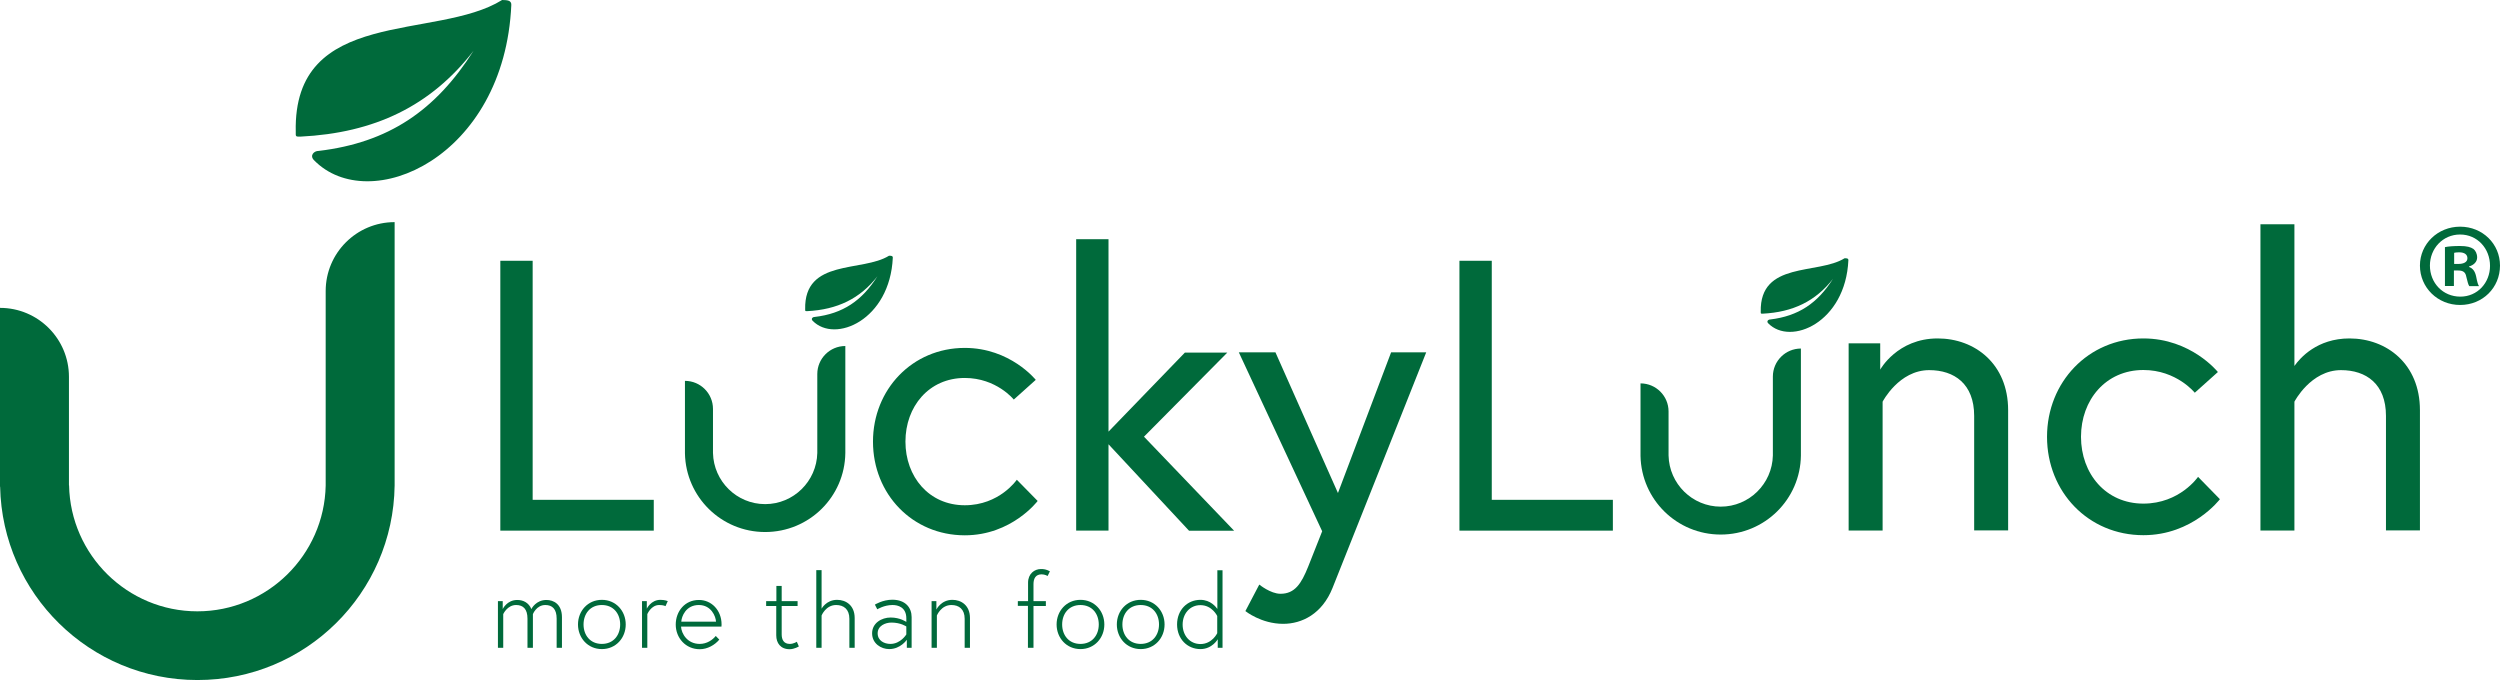 <?xml version="1.0" encoding="UTF-8"?>
<!-- Generator: Adobe Illustrator 25.0.1, SVG Export Plug-In . SVG Version: 6.00 Build 0)  -->
<svg xmlns="http://www.w3.org/2000/svg" xmlns:xlink="http://www.w3.org/1999/xlink" version="1.1" id="Ebene_1" x="0px" y="0px" viewBox="0 0 1979.7 538.6" style="enable-background:new 0 0 1979.7 538.6;" xml:space="preserve">
<style type="text/css">
	.st0{fill:#006A3B;}
	.st1{fill-rule:evenodd;clip-rule:evenodd;fill:#006A3B;}
</style>
<path class="st0" d="M396.2,206.5h25.6v189.3h95.9v24.4H396.2V206.5z"></path>
<path class="st0" d="M821.7,396.7c0,0-20.5,27.2-57.7,27.2c-41.5,0-72.7-32.7-72.7-74.2c0-41.2,31.1-74.2,72.7-74.2  c36,0,56.2,25.3,56.2,25.3l-17.4,15.6c0,0-13.7-17.1-38.8-17.1c-28.4,0-47,22.6-47,50.4c0,27.8,18.6,50.4,47,50.4  c27.5,0,41.2-20.2,41.2-20.2L821.7,396.7z"></path>
<path class="st0" d="M877.8,351.8v68.4h-25.6V189.4h25.6v152.4l60.5-62.6h33.6l-66,66.6l71.4,74.5h-35.7L877.8,351.8z"></path>
<path class="st0" d="M997.2,462.9c0,0,8.9,7.3,16.8,7.3c11.3,0,16.5-7.9,22-21.7l11-27.8l-66-141.7h29l49.5,111.4l42.1-111.4h27.8  c0,0-70.8,178.3-74.2,186.6c-8.2,20.5-24.1,28.4-39.1,28.4c-17.4,0-29.9-10.1-29.9-10.1L997.2,462.9z"></path>
<path class="st0" d="M1155.7,206.5h25.6v189.3h95.9v24.4h-121.5V206.5z"></path>
<path class="st0" d="M1590.2,324.8V420h-26.9v-90.7c0-25.3-15.7-36.2-35.6-36.2c-24,0-36.9,25-36.9,25v102h-26.9V271.9h25v20.8  c0,0,13.5-24.7,45.5-24.7C1563.9,268,1590.2,288.2,1590.2,324.8z"></path>
<path class="st0" d="M1757.9,395.3c0,0-21.5,28.5-60.6,28.5c-43.6,0-76.3-34.3-76.3-77.9c0-43.3,32.7-77.9,76.3-77.9  c37.8,0,59,26.6,59,26.6L1738,311c0,0-14.4-18-40.7-18c-29.8,0-49.4,23.7-49.4,52.9c0,29.2,19.6,52.9,49.4,52.9  c28.9,0,43.3-21.2,43.3-21.2L1757.9,395.3z"></path>
<path class="st0" d="M1916.3,324.8V420h-26.9v-90.7c0-25.3-15.7-36.2-35.6-36.2c-24,0-36.9,25-36.9,25v102H1790V177.6h26.9v112.2  c4.5-6.4,18-21.8,43.6-21.8C1890,268,1916.3,288.2,1916.3,324.8z"></path>
<g>
	<path class="st1" d="M645,251c-1.5,0-3,1.5-1.5,3c17.7,18.2,61.3-0.6,63.5-50c0-1.5-1.5-1.5-3-1.5c-21.1,13.2-67.3,2.1-66.4,42.4   c0,1.5,0,1.5,1.5,1.5c23.9-1.2,42-9.9,55.7-27.6C682.6,238.1,667.5,248.4,645,251z"></path>
</g>
<path class="st0" d="M669.4,358.7V274l0,0c-12.2,0-22.2,9.9-22.2,22.2v62.5h0c-0.5,22.4-18.8,40.5-41.3,40.5s-40.8-18.1-41.3-40.5h0  v-34.9c0-12.2-9.9-22.2-22.2-22.2v57.5h0c0.7,34.5,28.8,62.2,63.5,62.2C640.8,421.3,669,393.4,669.4,358.7L669.4,358.7z"></path>
<g>
	<path class="st1" d="M1401.7,253c-1.5,0-3,1.5-1.5,3c17.7,18.2,61.3-0.6,63.5-50c0-1.5-1.5-1.5-3-1.5   c-21.1,13.2-67.3,2.1-66.4,42.4c0,1.5,0,1.5,1.5,1.5c23.9-1.2,42-9.9,55.7-27.6C1439.3,240.1,1424.2,250.3,1401.7,253z"></path>
</g>
<path class="st0" d="M1426.1,360.7V276l0,0c-12.2,0-22.2,9.9-22.2,22.2v62.5h0c-0.5,22.4-18.8,40.5-41.3,40.5s-40.8-18.1-41.3-40.5  h0v-34.9c0-12.2-9.9-22.2-22.2-22.2v57.5h0c0.7,34.5,28.8,62.2,63.5,62.2C1397.4,423.3,1425.7,395.4,1426.1,360.7L1426.1,360.7z"></path>
<path class="st0" d="M421.9,513h-4.2v-23.1c0-7.6-3.4-10.8-9-10.8c-7,0-10.2,7.2-10.2,7.2V513h-4.2V476h3.8v6.3  c0,0,3.3-7.2,11.5-7.2c4.6,0,9,2,11.2,7.2c0.2-0.5,3.7-7.2,11.9-7.2c5.7,0,12.3,3.3,12.3,13.7V513h-4.2v-23.1c0-7.6-3.4-10.8-9-10.8  c-7,0-9.8,7.2-9.8,7.2V513z"></path>
<path class="st0" d="M495.5,494.5c0,10.7-7.8,19.5-18.9,19.5s-18.9-8.8-18.9-19.5s7.8-19.5,18.9-19.5S495.5,483.8,495.5,494.5z   M491.1,494.5c0-8.4-5.2-15.4-14.5-15.4s-14.5,7-14.5,15.4s5.2,15.4,14.5,15.4S491.1,502.9,491.1,494.5z"></path>
<path class="st0" d="M528.8,476L527,480c0,0-1.5-0.9-5-0.9c-6.4,0-9.4,7.2-9.4,7.2V513h-4.2V476h3.8v6c0,0,3.2-7,10.8-7  C526.5,475,528.8,476,528.8,476z"></path>
<path class="st0" d="M571.4,494.5c0,0.7,0,0.8-0.1,1.7h-32c0.3,5.6,5,13.7,14.8,13.7c5.7,0,10.2-3.2,12.7-6.3l2.8,2.9  c-3.6,4.3-9.4,7.6-15.5,7.6c-11.1,0-19-8.9-19-19.5c0-10.5,7.2-19.5,18.3-19.5C563.2,475,571.4,483.1,571.4,494.5z M567,492.3  c-0.2-4.2-3.8-13.2-13.6-13.2c-10.3,0-13.7,9.1-13.9,13.2H567z"></path>
<path class="st0" d="M606.8,476h8v-12h4.2v12h12.6v3.9h-12.6v22.4c0,4.1,1.5,7.6,6.5,7.6c2.9,0,5.5-1.7,5.5-1.7l1.6,3.7  c0,0-3.6,2.2-7.3,2.2c-7.2,0-10.6-4.9-10.6-11v-23.2h-8V476z"></path>
<path class="st0" d="M662.9,475c6.9,0,13.9,4.3,13.9,14.4V513h-4.2v-23c0-7.6-4.5-10.9-10.5-10.9c-8.2,0-11.5,8.3-11.5,8.3V513h-4.2  v-61.5h4.2v30.5C650.6,482.1,654.2,475,662.9,475z"></path>
<path class="st0" d="M721.9,488.7V513h-3.8v-6.4c0,0-4.9,7.4-14,7.4c-6.3,0-13.5-4.3-13.5-12.5c0-8.1,7.5-12.5,14.7-12.5  c7.6,0,12.4,3.5,12.4,3.5v-2.8c0-9-6.8-10.6-10.9-10.6c-6.7,0-12.1,3.4-12.1,3.4l-1.9-3.7c0,0,6.1-3.9,13.9-3.9  C717.1,475,721.9,481.2,721.9,488.7z M717.7,502.4v-6.3c0,0-4.4-3.1-11.8-3.1c-4.9,0-10.9,2.6-10.9,8.5s5.3,8.4,10.1,8.4  C713.2,509.9,717.7,502.4,717.7,502.4z"></path>
<path class="st0" d="M768.1,489.4V513h-4.2v-23c0-7.6-4.5-10.9-10.5-10.9c-8.2,0-11.5,8.3-11.5,8.3V513h-4.2V476h3.8v6.7  c0,0,3.6-7.7,12.7-7.7C761.1,475,768.1,479.3,768.1,489.4z"></path>
<path class="st0" d="M806.1,476h8v-14.6c0-7.1,5.1-10.8,10.2-10.8c2.2,0,4.1,0.2,7.1,1.8l-1.8,3.7c0,0-2.2-1.3-4.7-1.3  c-4.8,0-6.5,3.3-6.5,7.8V476h9.8v3.9h-9.8V513H814v-33.2h-8V476z"></path>
<path class="st0" d="M874.5,494.5c0,10.7-7.8,19.5-18.9,19.5s-18.9-8.8-18.9-19.5s7.8-19.5,18.9-19.5S874.5,483.8,874.5,494.5z   M870.1,494.5c0-8.4-5.2-15.4-14.5-15.4s-14.5,7-14.5,15.4s5.2,15.4,14.5,15.4S870.1,502.9,870.1,494.5z"></path>
<path class="st0" d="M922.2,494.5c0,10.7-7.8,19.5-18.9,19.5s-18.9-8.8-18.9-19.5s7.8-19.5,18.9-19.5S922.2,483.8,922.2,494.5z   M917.8,494.5c0-8.4-5.2-15.4-14.5-15.4s-14.5,7-14.5,15.4s5.2,15.4,14.5,15.4S917.8,502.9,917.8,494.5z"></path>
<path class="st0" d="M964.3,513v-6.8c0,0-4.3,7.8-13.7,7.8c-10.3,0-18.5-8-18.5-19.5s8.1-19.5,18.5-19.5c8.1,0,12.4,5.8,13.4,7.2  v-30.6h4.1V513H964.3z M963.9,487.8c0,0-4-8.6-13.3-8.6c-8.3,0-14.1,6.7-14.1,15.4s5.8,15.4,14.1,15.4c9.3,0,13.3-8.6,13.3-8.6  V487.8z"></path>
<g>
	<path class="st1" d="M252.4,119.5c-3.7-0.1-7.4,3.6-3.8,7.3c43.6,44.8,151-1.6,156.3-123c0.1-3.7-3.6-3.7-7.3-3.8   c-52,32.4-165.7,5.1-163.4,104.5c-0.1,3.7-0.1,3.7,3.6,3.7c58.9-2.9,103.4-24.3,137.2-68C344.9,87.6,307.7,112.9,252.4,119.5z"></path>
</g>
<path class="st0" d="M312.5,384.4V175.9l0,0c-30.1,0-54.6,24.4-54.6,54.6v154h0c-1.1,55.1-46.3,99.6-101.6,99.6  S55.8,439.6,54.7,384.4h-0.1v-86c0-30.1-24.4-54.6-54.6-54.6v141.6h0.1c1.7,84.8,71,153.1,156.2,153.1  C241.9,538.6,311.4,469.8,312.5,384.4L312.5,384.4z"></path>
<path class="st0" d="M1979.7,210.3c0,17.5-13.7,31.2-31.6,31.2c-17.7,0-31.8-13.7-31.8-31.2c0-17.1,14.1-30.8,31.8-30.8  C1966,179.5,1979.7,193.2,1979.7,210.3z M1924.2,210.3c0,13.7,10.2,24.6,24.1,24.6c13.5,0,23.5-10.9,23.5-24.4  c0-13.7-10-24.8-23.7-24.8C1934.4,185.7,1924.2,196.8,1924.2,210.3z M1943.2,226.5h-7.1v-30.8c2.8-0.6,6.8-0.9,11.8-0.9  c5.8,0,8.5,0.9,10.7,2.3c1.7,1.3,3,3.8,3,6.8c0,3.4-2.6,6-6.4,7.1v0.4c3,1.1,4.7,3.4,5.6,7.5c0.9,4.7,1.5,6.6,2.3,7.7h-7.7  c-0.9-1.1-1.5-4-2.4-7.5c-0.6-3.4-2.4-4.9-6.4-4.9h-3.4V226.5z M1943.4,209h3.4c3.9,0,7.1-1.3,7.1-4.5c0-2.8-2.1-4.7-6.6-4.7  c-1.9,0-3.2,0.2-3.9,0.4V209z"></path>
</svg>
